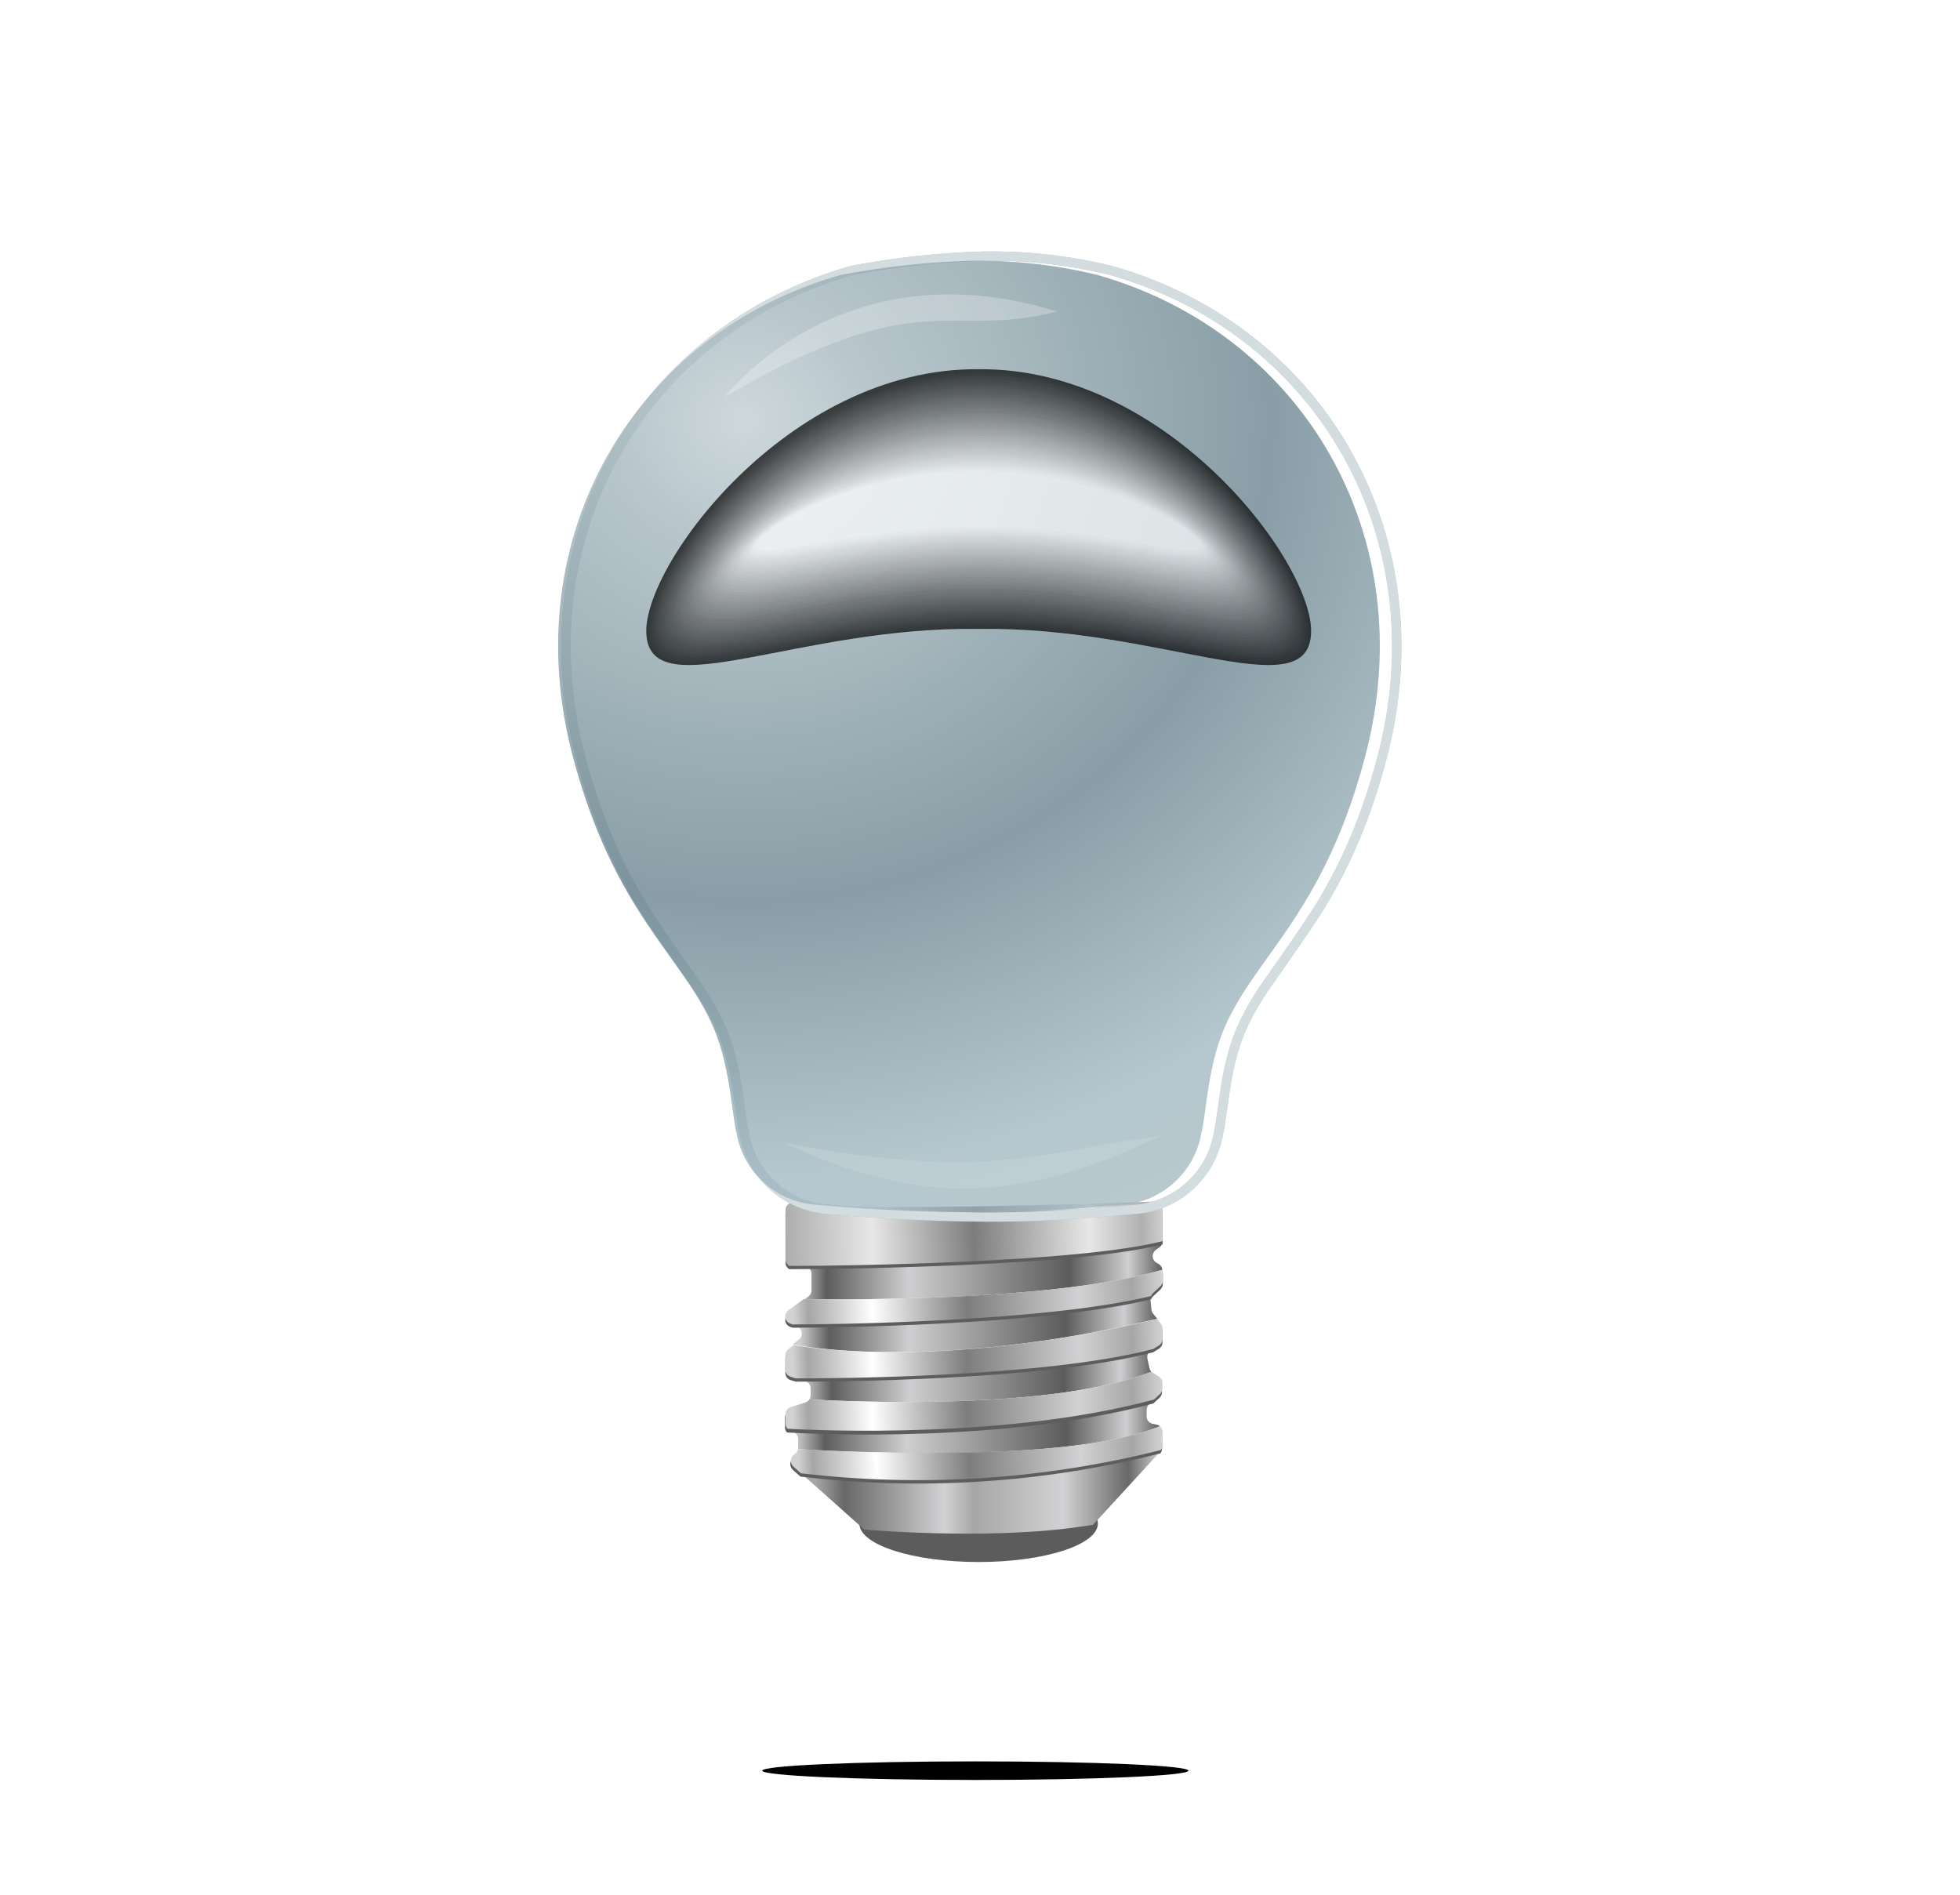 <?xml version="1.0" encoding="UTF-8"?>
<svg width="211px" height="204px" viewBox="0 0 211 204" version="1.1" xmlns="http://www.w3.org/2000/svg" xmlns:xlink="http://www.w3.org/1999/xlink">
    <!-- Generator: Sketch 52.5 (67469) - http://www.bohemiancoding.com/sketch -->
    <title>metal Bulb</title>
    <desc>Created with Sketch.</desc>
    <defs>
        <filter x="-16.8%" y="-21.5%" width="133.5%" height="143.0%" filterUnits="objectBoundingBox" id="filter-1">
            <feGaussianBlur stdDeviation="9.327" in="SourceGraphic"/>
        </filter>
        <filter x="-16.8%" y="-20.9%" width="133.6%" height="141.9%" filterUnits="objectBoundingBox" id="filter-2">
            <feGaussianBlur stdDeviation="7.327" in="SourceGraphic"/>
        </filter>
        <filter x="-16.8%" y="-16.9%" width="133.6%" height="133.8%" filterUnits="objectBoundingBox" id="filter-3">
            <feGaussianBlur stdDeviation="7.327" in="SourceGraphic"/>
        </filter>
        <linearGradient x1="-0.099%" y1="49.833%" x2="99.901%" y2="49.833%" id="linearGradient-4">
            <stop stop-color="#CFCFD1" offset="2%"/>
            <stop stop-color="#5D5D5D" offset="10%"/>
            <stop stop-color="#CFCFD1" offset="32%"/>
            <stop stop-color="#8F8F8F" offset="55%"/>
            <stop stop-color="#5C5C5C" offset="75%"/>
            <stop stop-color="#CFCFD1" offset="91%"/>
            <stop stop-color="#606061" offset="100%"/>
        </linearGradient>
        <linearGradient x1="0%" y1="49.111%" x2="100.034%" y2="49.111%" id="linearGradient-5">
            <stop stop-color="#A6A6A6" offset="4%"/>
            <stop stop-color="#686868" offset="12%"/>
            <stop stop-color="#D2D2D4" offset="40%"/>
            <stop stop-color="#A6A6A6" offset="48%"/>
            <stop stop-color="#D2D2D4" offset="73%"/>
            <stop stop-color="#686868" offset="91%"/>
            <stop stop-color="#D2D2D4" offset="100%"/>
        </linearGradient>
        <linearGradient x1="0.237%" y1="50.248%" x2="100%" y2="50.248%" id="linearGradient-6">
            <stop stop-color="#CFCFD1" offset="2%"/>
            <stop stop-color="#5D5D5D" offset="10%"/>
            <stop stop-color="#CFCFD1" offset="32%"/>
            <stop stop-color="#8F8F8F" offset="55%"/>
            <stop stop-color="#5C5C5C" offset="75%"/>
            <stop stop-color="#CFCFD1" offset="91%"/>
            <stop stop-color="#606061" offset="100%"/>
        </linearGradient>
        <linearGradient x1="0%" y1="49.85%" x2="100%" y2="49.85%" id="linearGradient-7">
            <stop stop-color="#CFCFD1" offset="2%"/>
            <stop stop-color="#5D5D5D" offset="10%"/>
            <stop stop-color="#CFCFD1" offset="32%"/>
            <stop stop-color="#8F8F8F" offset="55%"/>
            <stop stop-color="#5C5C5C" offset="75%"/>
            <stop stop-color="#CFCFD1" offset="91%"/>
            <stop stop-color="#606061" offset="100%"/>
        </linearGradient>
        <linearGradient x1="0%" y1="50.099%" x2="99.934%" y2="50.099%" id="linearGradient-8">
            <stop stop-color="#CFCFD1" offset="2%"/>
            <stop stop-color="#5D5D5D" offset="10%"/>
            <stop stop-color="#CFCFD1" offset="32%"/>
            <stop stop-color="#8F8F8F" offset="55%"/>
            <stop stop-color="#5C5C5C" offset="75%"/>
            <stop stop-color="#CFCFD1" offset="91%"/>
            <stop stop-color="#606061" offset="100%"/>
        </linearGradient>
        <linearGradient x1="0.048%" y1="50.49%" x2="99.884%" y2="50.008%" id="linearGradient-9">
            <stop stop-color="#D2D2D4" offset="2%"/>
            <stop stop-color="#A6A6A6" offset="6%"/>
            <stop stop-color="#FFFFFF" offset="23%"/>
            <stop stop-color="#7D7D7D" offset="48%"/>
            <stop stop-color="#D2D2D4" offset="78%"/>
            <stop stop-color="#A6A6A6" offset="92%"/>
            <stop stop-color="#D2D2D4" offset="100%"/>
        </linearGradient>
        <linearGradient x1="-16.822%" y1="50.388%" x2="100.395%" y2="49.909%" id="linearGradient-10">
            <stop stop-color="#FFFFFF" offset="0%"/>
            <stop stop-color="#A6A6A6" offset="12%"/>
            <stop stop-color="#E7E7E7" offset="34%"/>
            <stop stop-color="#7D7D7D" offset="57%"/>
            <stop stop-color="#E7E7E7" offset="83%"/>
            <stop stop-color="#B0B0B0" offset="95%"/>
            <stop stop-color="#D2D2D4" offset="100%"/>
        </linearGradient>
        <linearGradient x1="0.026%" y1="50.243%" x2="99.992%" y2="49.798%" id="linearGradient-11">
            <stop stop-color="#D2D2D4" offset="2%"/>
            <stop stop-color="#A6A6A6" offset="6%"/>
            <stop stop-color="#FFFFFF" offset="23%"/>
            <stop stop-color="#7D7D7D" offset="48%"/>
            <stop stop-color="#D2D2D4" offset="78%"/>
            <stop stop-color="#A6A6A6" offset="92%"/>
            <stop stop-color="#D2D2D4" offset="100%"/>
        </linearGradient>
        <linearGradient x1="0.002%" y1="50.351%" x2="100.001%" y2="49.904%" id="linearGradient-12">
            <stop stop-color="#D2D2D4" offset="2%"/>
            <stop stop-color="#A6A6A6" offset="6%"/>
            <stop stop-color="#FFFFFF" offset="23%"/>
            <stop stop-color="#7D7D7D" offset="48%"/>
            <stop stop-color="#D2D2D4" offset="78%"/>
            <stop stop-color="#A6A6A6" offset="92%"/>
            <stop stop-color="#D2D2D4" offset="100%"/>
        </linearGradient>
        <linearGradient x1="-0.002%" y1="50.206%" x2="99.972%" y2="49.724%" id="linearGradient-13">
            <stop stop-color="#D2D2D4" offset="2%"/>
            <stop stop-color="#A6A6A6" offset="6%"/>
            <stop stop-color="#FFFFFF" offset="23%"/>
            <stop stop-color="#7D7D7D" offset="48%"/>
            <stop stop-color="#D2D2D4" offset="78%"/>
            <stop stop-color="#A6A6A6" offset="92%"/>
            <stop stop-color="#D2D2D4" offset="100%"/>
        </linearGradient>
        <path d="M59.485,1.652 C54.96,0.543 50.309,0.031 45.652,0.13 C41.008,0.271 36.382,0.78 31.818,1.652 C9.756,7.926 -3.279,29.686 2.992,53.474 C7.958,72.257 16.519,75.835 19.062,85.339 C20.074,89.077 20.114,91.827 20.674,94.297 C21.496,98.313 24.832,101.323 28.902,101.719 C33.069,102.093 39.021,102.507 45.652,102.56 C52.282,102.614 58.221,102.093 62.401,101.719 C66.466,101.317 69.796,98.308 70.616,94.297 C71.176,91.827 71.216,89.077 72.227,85.339 C74.81,75.835 83.345,72.257 88.298,53.474 C94.569,29.739 81.534,7.926 59.485,1.652 Z" id="path-14"/>
        <radialGradient cx="25.245%" cy="16.752%" fx="25.245%" fy="16.752%" r="132.716%" gradientTransform="translate(0.252,0.168),scale(1,0.863),rotate(66.534),translate(-0.252,-0.168)" id="radialGradient-15">
            <stop stop-color="#BAC9CE" offset="0%"/>
            <stop stop-color="#9CB0B7" offset="10.554%"/>
            <stop stop-color="#587682" offset="43.967%"/>
            <stop stop-color="#97B1BB" offset="69.222%"/>
            <stop stop-color="#9FB3BA" offset="100%"/>
        </radialGradient>
        <filter x="-36.6%" y="-1677.5%" width="173.1%" height="3442.9%" filterUnits="objectBoundingBox" id="filter-16">
            <feGaussianBlur stdDeviation="5.592" in="SourceGraphic"/>
        </filter>
    </defs>
    <g id="Welcome" stroke="none" stroke-width="1" fill="none" fill-rule="evenodd">
        <g id="CR-Blackjack" transform="translate(-148, -5076)" fill-rule="nonzero">
            <g id="Group-12" transform="translate(66, 414)">
                <g id="Group-60" transform="translate(0, 2805)">
                    <g id="Group-34" transform="translate(0, 1057)">
                        <g id="Video-Copy-2" transform="translate(79, 800)">
                            <g id="List-in-block-element">
                                <g id="Group-8" transform="translate(0, 0.949)">
                                    <g id="metal-Bulb" transform="translate(25, 0)">
                                        <ellipse id="Oval-5-Copy-2" fill="#FFFFFF" filter="url(#filter-1)" cx="83.5" cy="65" rx="83.5" ry="65"/>
                                        <ellipse id="Oval-5" fill="#FFFFFF" filter="url(#filter-2)" cx="82.5" cy="79.5" rx="65.5" ry="52.5"/>
                                        <ellipse id="Oval-5-Copy" fill="#FFFFFF" filter="url(#filter-3)" cx="82.5" cy="65" rx="65.5" ry="65"/>
                                        <g id="Bulb" transform="translate(38, 27)">
                                            <g id="_2">
                                                <g id="Group-78" transform="translate(24.258, 100.665)">
                                                    <ellipse id="Oval-6" fill="#5C5C5C" cx="21.093" cy="35.398" rx="12.839" ry="4.137"/>
                                                    <path d="M40.873,8.076 C40.85,7.832 40.718,7.611 40.514,7.476 L40.168,7.275 C39.956,7.12 39.83,6.872 39.83,6.608 C39.83,6.344 39.956,6.096 40.168,5.94 L40.607,5.62 C40.799,5.469 40.912,5.238 40.913,4.993 C32.046,7.289 7.334,7.663 0.743,7.663 C0.839,7.709 0.943,7.737 1.049,7.743 L2.381,7.743 C2.581,7.75 2.77,7.837 2.905,7.985 C3.041,8.133 3.111,8.33 3.1,8.53 L3.1,10.292 C3.1,10.548 2.982,10.79 2.78,10.947 L2.381,11.24 C8.532,11.32 29.689,11.334 40.873,8.076 Z" id="Shape" fill="url(#linearGradient-4)"/>
                                                    <path d="M1.968,29.969 L8.785,36.043 C10.383,36.177 23.591,37.218 33.417,35.523 L39.542,28.848 L40.687,27.593 C40.687,27.593 40.687,27.593 40.687,27.593 C28.031,30.732 14.911,31.537 1.968,29.969 Z" id="Shape" fill="url(#linearGradient-5)"/>
                                                    <path d="M40.314,13.349 L39.875,12.802 C39.777,12.679 39.717,12.531 39.702,12.375 L39.582,11.28 C39.556,11.157 39.556,11.03 39.582,10.906 C27.878,13.75 4.458,13.95 0.97,13.963 L1.609,14.217 C1.845,14.341 2.008,14.571 2.045,14.836 C2.082,15.101 1.989,15.368 1.795,15.552 L1.089,16.099 C2.128,16.353 16.561,18.996 40.314,13.349 Z" id="Shape" fill="url(#linearGradient-6)"/>
                                                    <path d="M1.409,19.77 L2.487,20.104 C2.806,20.219 3.015,20.526 3.007,20.865 L3.007,21.586 C3.006,21.743 2.959,21.896 2.874,22.027 C7.654,22.307 28.983,23.228 39.702,19.05 C39.578,18.938 39.498,18.787 39.475,18.622 L39.262,17.635 C39.191,17.299 39.334,16.953 39.622,16.767 L39.888,16.607 C28.131,19.69 5.15,19.77 1.409,19.77 Z" id="Shape" fill="url(#linearGradient-7)"/>
                                                    <path d="M0.517,25.19 C0.578,25.259 0.65,25.318 0.73,25.364 L1.223,25.591 C1.496,25.725 1.667,26.006 1.662,26.312 L1.662,27.233 C1.669,27.281 1.669,27.331 1.662,27.38 C5.51,27.633 30.821,29.022 40.62,24.91 C40.54,24.85 40.45,24.805 40.354,24.777 L39.742,24.63 C39.4,24.532 39.169,24.212 39.182,23.855 L39.182,23.161 C39.178,22.934 39.27,22.716 39.435,22.561 L39.981,22.053 C24.217,26.298 3.925,25.364 0.517,25.19 Z" id="Shape" fill="url(#linearGradient-8)"/>
                                                    <path d="M40.873,8.423 C29.689,11.694 8.532,11.681 2.261,11.587 L0.597,12.802 C0.392,12.956 0.273,13.199 0.277,13.456 C0.275,13.779 0.463,14.072 0.757,14.204 L1.049,14.311 C4.485,14.311 27.905,14.11 39.662,11.254 C39.699,11.135 39.768,11.029 39.861,10.947 L40.674,10.186 C40.834,10.027 40.925,9.811 40.927,9.585 L40.927,8.49 C40.927,8.49 40.873,8.464 40.873,8.423 Z" id="Shape" fill="#5D5D5D"/>
                                                    <path d="M40.887,5.34 L40.887,1.869 C40.897,1.666 40.826,1.468 40.687,1.319 C40.549,1.17 40.357,1.085 40.154,1.081 C35.228,1.268 7.294,2.229 1.129,1.188 C0.69,1.188 0.304,1.575 0.304,2.056 L0.304,7.302 C0.299,7.597 0.458,7.87 0.717,8.01 C7.374,8.01 32.019,7.636 40.887,5.34 Z" id="Shape" fill="#5D5D5D"/>
                                                    <path d="M40.7,14.204 L40.314,13.723 C16.561,19.343 2.128,16.713 1.183,16.527 L0.597,16.994 C0.404,17.15 0.291,17.386 0.291,17.635 L0.291,19.183 C0.288,19.525 0.502,19.83 0.823,19.944 L1.409,20.118 C5.15,20.118 28.131,20.037 39.888,16.954 L40.514,16.567 C40.747,16.419 40.888,16.162 40.887,15.886 L40.887,14.684 C40.876,14.509 40.811,14.34 40.7,14.204 Z" id="Shape" fill="#5D5D5D"/>
                                                    <path d="M40.527,19.944 L39.808,19.49 L39.702,19.41 C29.05,23.575 7.654,22.654 2.874,22.387 C2.784,22.531 2.648,22.639 2.487,22.694 L0.823,23.228 C0.466,23.323 0.226,23.659 0.251,24.029 L0.251,25.044 C0.247,25.247 0.324,25.444 0.464,25.591 C3.872,25.791 24.137,26.712 39.901,22.467 L40.58,21.84 C40.743,21.683 40.835,21.465 40.833,21.239 L40.833,20.678 C40.871,20.396 40.754,20.115 40.527,19.944 Z" id="Shape" fill="#5D5D5D"/>
                                                    <path d="M40.594,25.257 C30.794,29.369 5.483,28.034 1.582,27.74 C1.542,27.964 1.412,28.162 1.223,28.287 C0.995,28.423 0.847,28.66 0.823,28.924 C0.799,29.188 0.903,29.448 1.103,29.622 L1.915,30.343 C14.87,31.881 27.995,31.035 40.647,27.847 C40.775,27.694 40.846,27.5 40.847,27.3 L40.847,25.965 C40.88,25.702 40.786,25.439 40.594,25.257 Z" id="Shape" fill="#5D5D5D"/>
                                                    <path d="M40.873,8.076 C29.689,11.334 8.532,11.32 2.261,11.24 L0.597,12.442 C0.391,12.601 0.273,12.849 0.277,13.109 C0.274,13.429 0.463,13.719 0.757,13.843 L1.049,13.963 C4.485,13.963 27.905,13.75 39.662,10.906 C39.699,10.788 39.768,10.682 39.861,10.599 L40.674,9.825 C40.839,9.67 40.931,9.452 40.927,9.224 L40.927,8.143 C40.927,8.143 40.873,8.103 40.873,8.076 Z" id="Shape" fill="url(#linearGradient-9)"/>
                                                    <path d="M40.887,4.953 L40.887,1.508 C40.897,1.306 40.826,1.107 40.687,0.959 C40.549,0.81 40.357,0.724 40.154,0.721 C35.228,0.921 7.294,1.882 1.129,0.841 C0.902,0.837 0.683,0.928 0.527,1.093 C0.37,1.258 0.289,1.481 0.304,1.709 L0.304,6.955 C0.304,7.248 0.462,7.518 0.717,7.663 C7.374,7.663 32.019,7.275 40.887,4.993 L40.887,4.953 Z" id="Shape" fill="url(#linearGradient-10)"/>
                                                    <path d="M40.7,13.857 L40.314,13.376 C16.561,18.996 2.128,16.353 1.183,16.179 L0.597,16.633 C0.404,16.79 0.291,17.025 0.291,17.274 L0.291,18.823 C0.28,19.167 0.497,19.477 0.823,19.584 L1.409,19.77 C5.15,19.77 28.131,19.69 39.888,16.607 L40.514,16.22 C40.749,16.068 40.89,15.806 40.887,15.525 L40.887,14.377 C40.886,14.187 40.82,14.004 40.7,13.857 Z" id="Shape" fill="url(#linearGradient-11)"/>
                                                    <path d="M40.527,19.584 L39.808,19.143 L39.702,19.05 C29.05,23.228 7.654,22.307 2.874,22.027 C2.785,22.174 2.649,22.287 2.487,22.347 L0.823,22.868 C0.507,22.986 0.299,23.29 0.304,23.628 L0.304,24.643 C0.303,24.846 0.379,25.042 0.517,25.19 C3.925,25.377 24.19,26.298 39.955,22.053 L40.634,21.439 C40.797,21.277 40.888,21.056 40.887,20.825 L40.887,20.278 C40.893,20 40.757,19.738 40.527,19.584 Z" id="Shape" fill="url(#linearGradient-12)"/>
                                                    <path d="M40.594,24.91 C30.794,29.022 5.483,27.58 1.635,27.38 C1.604,27.607 1.472,27.808 1.276,27.927 C1.053,28.067 0.909,28.303 0.885,28.565 C0.862,28.827 0.962,29.085 1.156,29.262 L1.968,29.983 C14.923,31.513 28.047,30.667 40.7,27.486 C40.827,27.332 40.897,27.139 40.9,26.939 L40.9,25.604 C40.921,25.336 40.806,25.075 40.594,24.91 Z" id="Shape" fill="url(#linearGradient-13)"/>
                                                </g>
                                                <g id="Shape-Copy-5">
                                                    <path stroke-opacity="0.715" stroke="#99ADB5" d="M59.604,1.166 L59.622,1.171 C82.314,7.628 95.021,29.987 88.782,53.602 C87.102,59.969 84.947,64.965 82.132,69.586 C80.703,71.931 76.175,78.304 76.013,78.55 C74.372,81.037 73.351,83.112 72.71,85.47 C72.185,87.41 72.019,88.39 71.57,91.653 C71.398,92.903 71.277,93.645 71.106,94.397 C70.242,98.623 66.733,101.793 62.446,102.217 C55.456,102.842 51.092,103.104 45.648,103.06 C39.901,103.014 34.27,102.703 28.853,102.217 C24.565,101.799 21.05,98.628 20.186,94.407 C20.013,93.645 19.892,92.903 19.72,91.653 C19.271,88.39 19.105,87.41 18.579,85.469 C17.948,83.109 16.932,81.034 15.297,78.549 C15.112,78.269 10.576,71.888 9.142,69.532 C6.336,64.923 4.185,59.942 2.508,53.602 C-3.728,29.944 8.965,7.631 31.724,1.161 C36.314,0.284 40.966,-0.228 45.641,-0.37 C50.342,-0.469 55.037,0.047 59.604,1.166 Z"/>
                                                    <path stroke="#D3DCDF" d="M59.604,1.166 L59.622,1.171 C82.314,7.628 95.021,29.987 88.782,53.602 C87.102,59.969 84.947,64.965 82.132,69.586 C80.703,71.931 76.175,78.304 76.013,78.55 C74.372,81.037 73.351,83.112 72.71,85.47 C72.185,87.41 72.019,88.39 71.57,91.653 C71.398,92.903 71.277,93.645 71.106,94.397 C70.242,98.623 66.733,101.793 62.446,102.217 C55.456,102.842 51.092,103.104 45.648,103.06 C39.901,103.014 34.27,102.703 28.853,102.217 C24.565,101.799 21.05,98.628 20.186,94.407 C20.013,93.645 19.892,92.903 19.72,91.653 C19.271,88.39 19.105,87.41 18.579,85.469 C17.948,83.109 16.932,81.034 15.297,78.549 C15.112,78.269 10.576,71.888 9.142,69.532 C6.336,64.923 4.185,59.942 2.508,53.602 C-3.728,29.944 8.965,7.631 31.724,1.161 C36.314,0.284 40.966,-0.228 45.641,-0.37 C50.342,-0.469 55.037,0.047 59.604,1.166 Z"/>
                                                </g>
                                                <path d="M58.154,1.652 C53.628,0.543 48.978,0.031 44.32,0.13 C39.676,0.271 35.05,0.78 30.486,1.652 C8.424,7.926 -4.611,29.686 1.66,53.474 C6.627,72.257 15.188,75.835 17.731,85.339 C18.743,89.077 18.783,91.827 19.342,94.297 C20.164,98.313 23.501,101.323 27.57,101.719 C31.738,102.093 37.69,102.507 44.32,102.56 C50.951,102.614 56.889,102.093 61.07,101.719 C65.134,101.317 68.464,98.308 69.285,94.297 C69.844,91.827 69.884,89.077 70.896,85.339 C73.479,75.835 82.014,72.257 86.967,53.474 C93.238,29.739 80.203,7.926 58.154,1.652 Z" id="Shape" fill="url(#radialGradient-15)" opacity="0.709"/>
                                                <g id="Group" opacity="0.7" style="mix-blend-mode: screen;" transform="translate(9.448, 11.223)">
                                                    <path d="M71.674,29.262 C71.008,36.898 55.177,28.234 35.911,28.528 C16.645,28.234 0.814,36.898 0.148,29.262 C-0.584,22.147 15.233,0.374 35.911,0.574 C56.588,0.374 72.406,22.147 71.674,29.262 Z" id="Shape" fill="#000000"/>
                                                    <path d="M71.381,29.035 C70.728,36.511 55.031,28.261 35.911,28.261 C16.791,28.261 1.147,36.511 0.414,29.035 C-0.251,22.053 15.393,1.228 35.898,0.841 C56.402,0.454 72.113,22.053 71.381,29.035 Z" id="Shape" fill="#060606"/>
                                                    <path d="M71.101,28.808 C70.449,36.137 54.884,27.994 35.911,27.994 C16.938,27.994 1.426,36.137 0.721,28.808 C0.055,21.946 15.566,1.495 35.911,1.108 C56.256,0.721 71.807,21.96 71.101,28.808 Z" id="Shape" fill="#0C0C0C"/>
                                                    <path d="M70.808,28.568 C70.169,35.763 54.724,27.727 35.911,27.727 C17.098,27.727 1.706,35.736 1,28.568 C0.414,21.853 15.739,1.749 35.911,1.335 C56.082,0.921 71.514,21.853 70.808,28.568 Z" id="Shape" fill="#131313"/>
                                                    <path d="M70.529,28.341 C69.903,35.376 54.551,27.46 35.911,27.46 C17.271,27.46 1.972,35.376 1.293,28.341 C0.654,21.76 15.939,2.016 35.911,1.642 C55.883,1.268 71.221,21.76 70.529,28.341 Z" id="Shape" fill="#191919"/>
                                                    <path d="M70.236,28.101 C69.623,35.002 54.431,27.193 35.911,27.193 C17.39,27.193 2.252,35.002 1.586,28.101 C0.947,21.653 16.086,2.269 35.911,1.909 C55.736,1.549 70.981,21.666 70.236,28.101 Z" id="Shape" fill="#1F1F1F"/>
                                                    <path d="M69.956,27.874 C69.344,34.628 54.285,26.926 35.911,26.926 C17.537,26.926 2.531,34.615 1.866,27.874 C1.253,21.559 16.245,2.51 35.911,2.176 C55.577,1.842 70.622,21.573 69.956,27.874 Z" id="Shape" fill="#252525"/>
                                                    <path d="M69.65,27.633 C69.051,34.308 54.112,26.672 35.898,26.672 C17.683,26.672 2.798,34.241 2.145,27.633 C1.546,21.466 16.392,2.79 35.911,2.443 C55.43,2.096 70.329,21.466 69.65,27.633 Z" id="Shape" fill="#2C2C2C"/>
                                                    <path d="M69.384,27.406 C68.785,33.867 53.979,26.405 35.911,26.405 C17.843,26.405 3.077,33.867 2.438,27.406 C1.839,21.359 16.592,3.057 35.911,2.67 C55.23,2.283 70.036,21.359 69.384,27.406 Z" id="Shape" fill="#323232"/>
                                                    <path d="M69.091,27.166 C68.518,33.494 53.832,26.138 35.911,26.138 C17.99,26.138 3.357,33.494 2.731,27.166 C2.132,21.266 16.765,3.311 35.911,2.977 C55.057,2.643 69.73,21.279 69.091,27.166 Z" id="Shape" fill="#383838"/>
                                                    <path d="M68.811,26.939 C68.239,33.12 53.686,25.871 35.911,25.871 C18.136,25.871 3.637,33.107 3.077,26.939 C2.505,21.172 16.991,3.578 35.978,3.244 C54.964,2.91 69.437,21.172 68.811,26.939 Z" id="Shape" fill="#3E3E3E"/>
                                                    <path d="M68.518,26.699 C67.959,32.733 53.526,25.604 35.911,25.604 C18.296,25.604 3.956,32.733 3.304,26.699 C2.731,21.079 17.098,3.831 35.911,3.511 C54.724,3.191 69.144,21.079 68.518,26.699 Z" id="Shape" fill="#444444"/>
                                                    <path d="M68.239,26.472 C67.679,32.359 53.38,25.337 35.911,25.337 C18.442,25.337 4.196,32.359 3.583,26.472 C3.024,20.985 17.271,4.098 35.911,3.778 C54.551,3.457 68.838,20.985 68.239,26.472 Z" id="Shape" fill="#4B4B4B"/>
                                                    <path d="M67.946,26.232 C67.4,31.985 53.3,25.07 35.911,25.07 C18.522,25.07 4.409,32.039 3.876,26.232 C3.317,20.892 17.444,4.352 35.911,4.045 C54.378,3.738 68.545,20.892 67.946,26.232 Z" id="Shape" fill="#515151"/>
                                                    <path d="M67.653,26.005 C67.134,31.598 53.007,24.803 35.911,24.803 C18.815,24.803 4.742,31.598 4.156,26.005 C3.623,20.785 17.617,4.646 35.911,4.312 C54.205,3.978 68.319,20.785 67.653,26.005 Z" id="Shape" fill="#575757"/>
                                                    <path d="M67.373,25.764 C66.854,31.224 52.927,24.536 35.911,24.536 C18.895,24.536 5.021,31.211 4.449,25.764 C3.916,20.692 17.763,4.873 35.911,4.579 C54.059,4.285 67.946,20.692 67.373,25.764 Z" id="Shape" fill="#5D5D5D"/>
                                                    <path d="M67.08,25.537 C66.574,30.877 52.78,24.202 35.911,24.202 C19.041,24.202 5.288,30.77 4.728,25.537 C4.209,20.585 17.95,5.14 35.911,4.846 C53.872,4.552 67.653,20.598 67.08,25.537 Z" id="Shape" fill="#646464"/>
                                                    <path d="M66.801,25.364 C66.295,30.53 52.621,24.029 35.911,24.029 C19.201,24.029 5.567,30.49 5.021,25.364 C4.502,20.558 18.123,5.46 35.911,5.18 C53.699,4.899 67.36,20.505 66.801,25.364 Z" id="Shape" fill="#6A6A6A"/>
                                                    <path d="M66.508,25.07 C66.015,30.09 52.474,23.735 35.884,23.735 C19.294,23.735 5.82,30.09 5.261,25.07 C4.755,20.398 18.243,5.66 35.884,5.366 C53.526,5.073 67.054,20.398 66.508,25.07 Z" id="Shape" fill="#707070"/>
                                                    <path d="M66.228,24.83 C65.736,29.716 52.328,23.495 35.911,23.495 C19.494,23.495 6.126,29.729 5.594,24.83 C5.101,20.304 18.456,5.927 35.911,5.633 C53.366,5.34 66.761,20.304 66.228,24.83 Z" id="Shape" fill="#767676"/>
                                                    <path d="M65.935,24.603 C65.469,29.329 52.181,23.268 35.911,23.268 C19.641,23.268 6.406,29.369 5.887,24.603 C5.394,20.198 18.629,6.181 35.911,5.914 C53.193,5.647 66.468,20.211 65.935,24.603 Z" id="Shape" fill="#7C7C7C"/>
                                                    <path d="M65.656,24.363 C65.19,28.955 52.022,22.934 35.911,22.934 C19.8,22.934 6.619,28.955 6.166,24.363 C5.74,20.104 18.802,6.448 35.911,6.167 C53.02,5.887 66.175,20.104 65.656,24.363 Z" id="Shape" fill="#838383"/>
                                                    <path d="M65.363,24.136 C64.91,28.581 51.875,22.694 35.911,22.694 C19.947,22.694 6.952,28.568 6.459,24.136 C5.993,20.024 18.975,6.675 35.911,6.434 C52.847,6.194 65.869,20.024 65.363,24.136 Z" id="Shape" fill="#898989"/>
                                                    <path d="M65.083,23.895 C64.63,28.207 51.769,22.414 35.911,22.414 C20.053,22.414 7.231,28.194 6.739,23.895 C6.286,19.891 19.148,6.968 35.911,6.701 C52.674,6.434 65.576,19.917 65.083,23.895 Z" id="Shape" fill="#8F8F8F"/>
                                                    <path d="M64.79,23.669 C64.351,27.82 51.582,22.147 35.911,22.147 C20.24,22.147 7.511,27.82 7.072,23.669 C6.619,19.811 19.348,7.222 35.951,6.968 C52.554,6.715 65.283,19.824 64.79,23.669 Z" id="Shape" fill="#959595"/>
                                                    <path d="M64.497,23.428 C64.071,27.433 51.422,21.88 35.911,21.88 C20.4,21.88 7.791,27.446 7.311,23.428 C6.885,19.717 19.481,7.489 35.911,7.235 C52.341,6.982 64.977,19.717 64.497,23.428 Z" id="Shape" fill="#9B9B9B"/>
                                                    <path d="M64.218,23.201 C63.805,27.073 51.276,21.613 35.911,21.613 C20.546,21.613 8.057,27.059 7.604,23.201 C7.178,19.624 19.587,7.743 35.911,7.502 C52.235,7.262 64.684,19.624 64.218,23.201 Z" id="Shape" fill="#A2A2A2"/>
                                                    <path d="M63.938,22.961 C63.525,26.699 51.129,21.359 35.911,21.359 C20.692,21.359 8.403,26.699 7.884,22.961 C7.471,19.517 19.867,8.01 35.844,7.769 C51.822,7.529 64.391,19.53 63.938,22.961 Z" id="Shape" fill="#A8A8A8"/>
                                                    <path d="M63.645,22.694 C63.246,26.272 50.97,21.039 35.911,21.039 C20.852,21.039 8.616,26.312 8.177,22.694 C7.764,19.383 19.987,8.223 35.911,8.01 C51.835,7.796 64.085,19.437 63.645,22.694 Z" id="Shape" fill="#AEAEAE"/>
                                                    <path d="M63.352,22.494 C62.966,25.938 50.823,20.812 35.911,20.812 C20.999,20.812 8.896,25.925 8.403,22.494 C8.017,19.33 20.107,8.53 35.858,8.303 C51.609,8.076 63.792,19.33 63.352,22.494 Z" id="Shape" fill="#B4B4B4"/>
                                                    <path d="M63.073,22.267 C62.686,25.551 50.677,20.545 35.911,20.545 C21.145,20.545 9.175,25.551 8.749,22.267 C8.403,19.237 20.386,8.784 35.911,8.57 C51.436,8.357 63.499,19.237 63.073,22.267 Z" id="Shape" fill="#BBBBBB"/>
                                                    <path d="M62.78,22.027 C62.42,25.177 50.517,20.278 35.911,20.278 C21.305,20.278 9.442,25.177 9.042,22.027 C8.656,19.13 20.506,9.051 35.911,8.837 C51.316,8.624 63.206,19.143 62.78,22.027 Z" id="Shape" fill="#C1C1C1"/>
                                                    <path d="M62.5,21.8 C62.141,24.803 50.371,20.011 35.871,20.011 C21.371,20.011 9.681,24.79 9.242,21.8 C8.869,19.036 20.599,9.305 35.871,9.104 C51.143,8.904 62.9,19.05 62.5,21.8 Z" id="Shape" fill="#C7C7C7"/>
                                                    <path d="M62.207,21.559 C61.861,24.416 50.224,19.744 35.911,19.744 C21.598,19.744 10.001,24.416 9.615,21.559 C9.255,18.889 20.839,9.545 35.911,9.371 C50.983,9.198 62.607,18.943 62.207,21.559 Z" id="Shape" fill="#CDCDCD"/>
                                                    <path d="M61.928,21.359 C61.581,24.029 50.078,19.504 35.911,19.504 C21.744,19.504 10.28,24.029 9.894,21.359 C9.548,18.876 21.012,9.852 35.911,9.665 C50.81,9.478 62.314,18.849 61.928,21.359 Z" id="Shape" fill="#D3D3D3"/>
                                                    <path d="M61.661,21.092 C61.328,23.669 49.944,19.21 35.938,19.21 C21.931,19.21 10.64,23.655 10.214,21.092 C9.868,18.743 21.212,10.092 35.938,9.905 C50.663,9.718 62.007,18.756 61.661,21.092 Z" id="Shape" fill="#DADADA"/>
                                                    <path d="M61.355,20.865 C61.035,23.281 49.771,18.943 35.911,18.943 C22.051,18.943 10.826,23.281 10.467,20.865 C10.107,18.449 21.358,10.346 35.911,10.186 C50.464,10.025 61.661,18.689 61.355,20.865 Z" id="Shape" fill="#E0E0E0"/>
                                                    <path d="M61.062,20.625 C60.756,22.908 49.678,18.689 35.911,18.689 C22.144,18.689 11.066,22.908 10.76,20.625 C10.44,18.556 21.518,10.613 35.911,10.439 C50.304,10.266 61.422,18.556 61.062,20.625 Z" id="Shape" fill="#E6E6E6"/>
                                                    <path d="M60.769,20.398 C60.476,22.534 49.478,18.422 35.911,18.422 C22.343,18.422 11.386,22.52 11.066,20.398 C10.746,18.275 21.718,10.866 35.911,10.68 C50.104,10.493 61.129,18.462 60.769,20.398 Z" id="Shape" fill="#ECECEC"/>
                                                    <path d="M60.49,20.158 C60.197,22.16 49.319,18.155 35.911,18.155 C22.503,18.155 11.665,22.16 11.332,20.158 C10.999,18.155 21.864,11.133 35.911,10.973 C49.958,10.813 60.822,18.369 60.49,20.158 Z" id="Shape" fill="#F3F3F3"/>
                                                    <path d="M60.197,19.931 C59.917,21.773 49.172,17.888 35.911,17.888 C22.65,17.888 11.945,21.773 11.612,19.931 C11.279,18.088 22.037,11.387 35.911,11.24 C49.785,11.093 60.53,18.262 60.197,19.931 Z" id="Shape" fill="#F9F9F9"/>
                                                    <path d="M59.917,19.69 C59.637,21.399 49.026,17.514 35.951,17.621 C22.836,17.514 12.211,21.399 11.985,19.69 C11.758,17.982 22.277,11.427 35.951,11.507 C49.625,11.587 60.237,18.169 59.917,19.69 Z" id="Shape" fill="#FFFFFF"/>
                                                </g>
                                                <g id="Group" style="mix-blend-mode: screen;" transform="translate(17.851, 3.214)">
                                                    <path d="M0.12,11.587 C0.12,11.587 12.715,-4.886 35.949,2.376 C24.153,5.407 21.303,-0.801 0.12,11.587 Z" id="Shape" fill="#FFFFFF" opacity="0.26" style="mix-blend-mode: screen;"/>
                                                    <path d="M6.657,91.897 C10.608,93.837 14.792,95.255 19.106,96.116 C26.296,97.451 34.684,97.21 47.067,91.11 C33.206,92.925 28.746,96.009 6.657,91.897 Z" id="Shape" fill="#C7D3D7" opacity="0.449"/>
                                                </g>
                                            </g>
                                            <ellipse id="Oval-7" fill="#000000" filter="url(#filter-16)" cx="45" cy="162.661" rx="22.941" ry="1"/>
                                        </g>
                                    </g>
                                </g>
                            </g>
                        </g>
                    </g>
                </g>
            </g>
        </g>
    </g>
</svg>